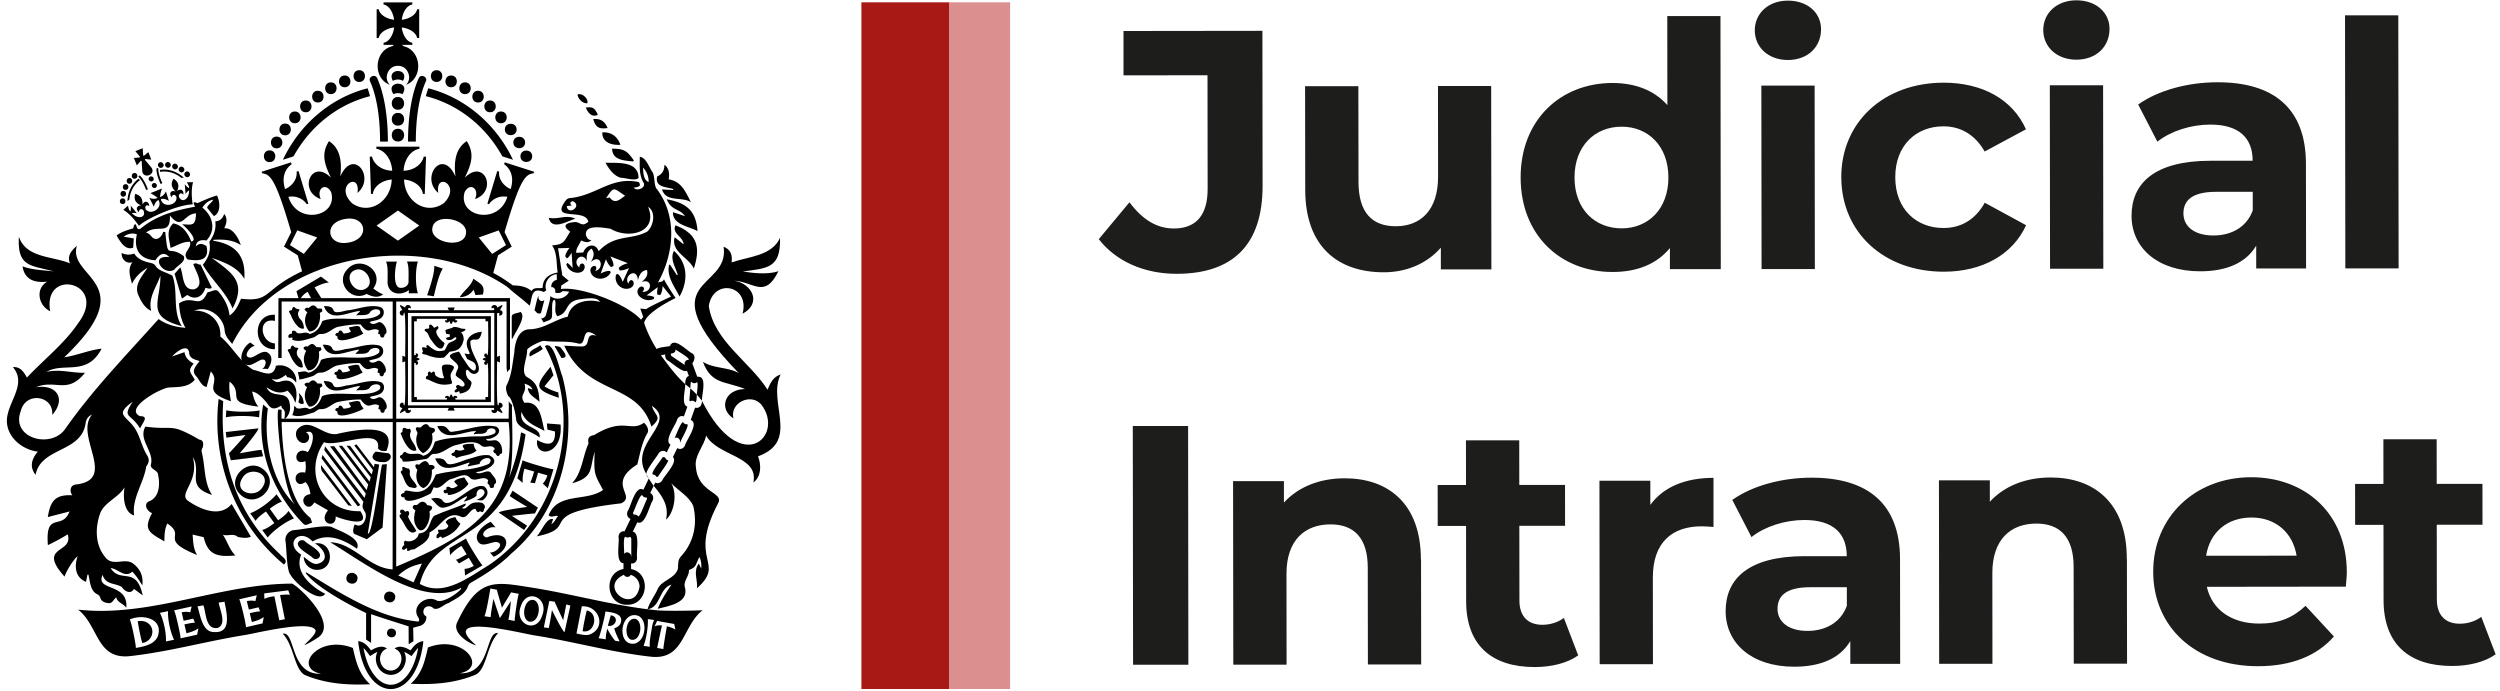 <svg xmlns="http://www.w3.org/2000/svg" width="358" height="99" fill="none"><path fill="#000" d="m100.103 53.96-.264-.032-.701-1.896c.328-.424.501-1.092-.013-1.433-.682-.27-2.612-2.474-3.185-1.048-.244.09-1.769.174-1.891.457a17 17 0 0 1-1.808-3.76c.296-1.587 4.51-3.573 4.51-3.573s-1.197-1.716-1.673-2.687c-.212.476-.405.27-.868.482 2.341-4.152 2.837-9.615-.258-13.535-.315-.681-.173-1.581-.482-2.243-.534-.707-.907-2.102-1.853-2.25 0 1.234-.129 2.442.463 3.587.637.797-.868 1.471-1.331.841.894-.102 1.048-.282.74-.79-3.86-.868-6.022 1.845-9.708 2.269-.322 0-.612.109-.798.411-2.271 3.06 2.824.97 3.268 2.995-.85.7-.972.238-1.763.039-1.145.045-2.258.405-.83 1.369-.875 1.369-.83 1.857-2.605 1.973.772 1.086.605 2.66.804 3.888-1.267.238-2.13.848-2.155 2.198-.573.129-1.184-.167-1.59.444-.797-.662-1.71-.778-2.67-.797-.462-.347-1.588-1.157-2.804-1.78.238-.894.47-1.736.682-2.527.354-.224 1.634-1.034 1.962-1.246-.174-.348-.843-1.704-1.03-2.07 2.278-7.822 3.018-8.259 4.17-8.432l.064-.219-4.214-1.35-.07.277c1.06.771 1.408 2.05.926 3.554-1.126-.482-1.77-1.549-1.647-2.5l-.277-.077-1.409 4.672.225.071c.554-.797 1.519-1.247 2.638-1.06-1.3 4.139-7.167 2.847-6.118-.669.746-1.452 2.168-.52 1.48.996 3.287-1.15 1.35-5.88-1.467-3.059.933-1.902 1.46-3.4.29-5.238-1.513.97-1.905 2.732-1.615 5.077-1.853-4.241-5.096.129-2.464 2.34-.477-3.15 3.41-1.067.778 1.472-2.509 1.774-5.597-.264-5.68-3.394 1.447.129 2.553.99 2.701 2.063l.264.007.18-5.341s-.302-.013-.328-.013c-.225 1.08-1.402 1.999-2.888 2.025.103-1.646 1.048-2.931 2.27-3.143v-.302h-6.169v.302c1.222.212 2.168 1.497 2.271 3.143-1.486-.026-2.663-.945-2.889-2.025l-.328.013.18 5.34.264-.006c.148-1.073 1.255-1.934 2.702-2.063-.09 3.13-3.178 5.168-5.68 3.394-2.632-2.539 1.26-4.615.778-1.472 2.638-2.217-.611-6.575-2.464-2.34.29-2.345-.096-4.106-1.615-5.077-1.17 1.838-.637 3.336.29 5.238-2.818-2.821-4.748 1.915-1.467 3.06-.682-1.517.733-2.45 1.48-.997 1.048 3.516-4.819 4.808-6.119.669 1.12-.187 2.085.263 2.638 1.06l.225-.07-1.409-4.673s-.257.07-.276.077c.122.951-.521 2.018-1.647 2.5-.483-1.497-.135-2.783.926-3.554l-.07-.276-4.214 1.35.064.218c1.152.173 1.891.61 4.169 8.432-.187.38-.856 1.716-1.03 2.07a622 622 0 0 0 1.963 1.246c.2.72.405 1.479.624 2.288.006 0 .019-.006.025-.012-.006.025-.019.038-.025.012-5.668 2.648-4.381 4.441-8.743 3.927-.393.9-.753 1.794-1.64 2.404-.168-1.382-.78-2.455-1.596-3.432-.405-.47-.952.051-1.557.096-1.184 2.578-2 .251-4.085 1.594.083 1.202.264 2.398.926 3.503-1.55-.11-2.83-.527-3.853-1.253-4.632 5.173-9.47 10.142-13.44 15.83-2.116 2.795-7.777 1.17-6.285-2.68.682-2.81 4.748-2.211 4.49.578 2.008-2.23.721-4.448-2.348-3.953 2.818-1.214 4.51 1.086 7.045-2.082-1.937.045-3.584-.566-5.52-.122 2.445-1.465 5.81.707 7.9-3.33-1.82.193-3.467.958-5.352 1.235 11.31-10.772.43-11.3 1.807-15.959-.881.752-1.396 1.498-.984 2.507-2.535-1.054-6.285-.746-7.315-3.818-.25 4.377 1.68 4.062 4.986 4.968-1.524-.18-3.036-.193-4.465-.72.296 1.96 1.789 2.379 3.539 2.192-1.718.951-1.325 3.393.418 4.236-1.113-6.337 8.376-4.165 4.047 1.651-2.014 2.995-4.922 5.225-7.373 7.841-.463-.797-.946-1.594-2.014-1.485 1.866 2.154-.238 4.487-.733 6.704-.72 2.744 1.705 5.077 4.304 5.392-1.036 1.228-1.12 2.314-.322 3.316.785-4.023 6.627-3.117 7.18-7.474.096-.514.347-.913.92-1.15-2.632 2.975 3.699 9.274-2.252 10.006-.85.026-1.061.92-.585 1.55-2.458-.123-3.14.81-3.513 3.123 1.087-.283 2.09-.54 3.114-.804-1.068 2.803-3.5-.16-3.101 4.82.99-.475 1.923-.976 2.837-1.542.875 2.796-4.458 1.588-.45 6.054.257-.835 1.325-2.538 1.872-2.917-.496 1.407-.38 3.033 1.203 3.663.07-.373.141-.707.206-1.035h.135c.225.926.257 2.23 1.158 2.764.296.115.456.283.56.597.167.521.643.656 1.112.72.592.123.74-.546 1.171-.816.123.74.998.855 1.422 1.485.328-3.632-4.497-2.314-3.39-4.718.424 1.466 1.795 1.144 2.753 1.742.373.61 1.274 1.112 1.737.27.45.334.856.643 1.255.938-.94-4.319-3.178-1.645-4.594-3.914.985.045 2.033 1.498 3.095.508.572.585 1.01 1.273 1.44 1.967.175-1.382-.34-2.43-1.427-3.201-1.23-.752-2.889.585-3.938-.913-1.434-1.767-1.39-4.248-.643-6.285.682-1.575 2.593-2.16 3.468-3.65-.245 1.317-.123 3.605 1.37 4.029-.36-2.442 1.377-4.64 1.73-7.005.45-.598.476-1.06.065-1.704-.74-1.214-.94-2.673-1.763-3.869-1.267-1.78-2.83-1.825-.244-3.702-1.57 2.436-.29 1.55 1.067 3.844.251-.772 1.41-1.78-.038-1.78-2.284-1.119 2.972-4.024 4.156-4.101 1.17-.09 2.811.039 3.699-1.118-.553-1.054-1.094-1.202-.148-2.295-.637-.372-1.203-.816-1.312-1.651-.605.212-1.146.398-1.776.616.573-.649 2.265-1.96 2.445-.507.038.816.849.964 1.48 1.163-.457.669-1.223 1.343-.528 2.121.489.514.791 1.478 1.537 1.6.206-.758.4-1.484.599-2.23 1.66 1.742-1.666 2.712 2.895 4.274-.167-.938-.316-1.85-.193-2.821 2.2 1.838-.946 2.988 4.117 3.586-.566-.669-.695-1.408-.9-2.16.842.142 1.524.945 2.07 1.556.522.79.908 1.227 2.098.45.052.141.065.327.168.404.533.405.321.9.308 1.44h.148c.702-.707.753-1.523.534-2.416-.489-1.678-2.535-.341-3.255-2.05.965.655 1.93 1.04 2.991.488.592.559.843.97 1.133 1.76.482-1.805-.071-3.643-1.982-3.103-.592.212-.836.16-1.434-.354.887.309 1.473-.148 2.039-.553.122.161.193.341.277.341.534.032.887.354 1.215.752.18-1.543-1.357-2.79-2.9-2.397-.387 1.896-1.976.822-3.237.572-1.962-1.144-2.985-3.342-4.722-4.77.174-2.12-1.595-3.81-3.725-3.688 1.917-.836 4.195.81 4.343 2.808.07.817.572 1.33 1.087 1.941 6.478-13.014 27.393-16.42 39.398-8.156 1.022.939 2.135 1.704 3.197 2.687.412-1.24.167-2.719 2.026-1.967l.348-.238c-.38-1.047.405-2.236 1.512-2.313v.816c-.483.077-.856.546-.779 1.048.373-.078.708.41.508.726.348.2.837.116 1.107-.167.309.013.618.045.926.077-.424 1.002-1.891 1.343-2.714.61.16.219-.554 2.43-.586 2.693a.704.704 0 0 1-.707.521c.135.218.244.398.36.591.527-.295 1.26-.276 1.19-1.022.103-.424-.174-2.365.43-2.191.245.739-.218 1.587.329 2.32 1.73-.43.971-1.992 3.075-2.404.837-.077 2.593-.482 3.043.354-1.833-.489-4.207.012-4.606 2.108-1.91.45-3.513 1.812-5.546 1.812-1.614.09-2.052 2.025-2.116 3.355-.27 1.523-.354 3.104-1.03 4.518-.334.54-.051 1.163.13 1.665.617.328 1.06 2.468 1.15 3.24 0 1.4 2.4 1.863 3.372 2.737.27-1.755-3.05-1.253-2.587-3.702.592 1.62 1.88 1.954 3.294 2.75-.444-1.638-.572-4.37-2.862-4.023-.888-1.227.405-1.298-.007-2.757.656.206.972.43 1.145.842a55 55 0 0 1-.662-.212c.077 1.035.978 1.285 1.666 1.999-.116-1.697-.27-2.77-1.853-3.6-.894-.822.135-2.705.077-3.843-.032-.334 2.117-1.4 2.445-1.304 1.589.205 3.255-.045 4.8.353 1.537.482.218-2.847 2.695-1.092-1.795-.527-.701 1.426-2.001 1.53-.907.012-1.68-.078-2.618-.11 3.261 7.25 10.492 5.122 12.48 11.594 1.666-1.465.534-1.44.065-2.975 3.757 2.506-3.5 5.405-.772 9.788-.174-.495 1.53-2.545 1.724-2.963.309-.463.836-.488 1.177-.154l.54-1.125c-1.01-.553.818-2.924.953-3.599.186-.405.617-.598.958-.43l.508-1.408c-.958-.257-.238-2.577-.315-3.22-1.344-1.215-2.444-2.738-3.487-4.139l.644-.11a.83.83 0 0 0 .308.85c.464.179 2.226 1.882 2.786 1.477l.277.752c-.444.122-.528.746-.528 1.17.238.2.496.386.727.598.032-.148.007-.842.142-.945a.55.55 0 0 0 .823.058c.219.115-.051 1.613-.026 1.8.258.282.509.571.74.88-.096-.688.746-3.316-.424-3.445zm-18.94-24.454c.244-.026.45-.045.72-.078-.476-.347-.012-.816.38-.482.94.727-.946 1.922-1.107.56zm-37.66 6.85-1.982-1.259 1.048-2.108 2.857 1.016-1.917 2.352zm6.471-1.632c-3.1.63-3.757-2.783-.643-3.348 3.1-.63 3.757 2.783.643 3.348m7.006-.263-3.056-2.153 3.062-2.16 3.056 2.153zm9.734-.951c-.367 2.178-5.256 1.24-4.787-.92.367-2.178 5.256-1.24 4.787.92m1.84.5 2.856-1.015 1.049 2.108-1.982 1.26-1.917-2.352zm23.533-10.012c.56.623.804 1.298.804 2.063-.54-.187-.779-.778-.804-2.063m-2.574 4.036c-.759.514-1.434 1.279-2.206.244-.18.039-.328.064-.508.103 1.138-1.768 1.048-1.465 2.714-.347m-6.31 6.407c.501.18.984.444 1.492-.057-.49 0-.637-.347-.779-.675-.238-1.671 2.49-1.08 3.5-.958 2.554 1.556 6.903.566 5.391-3.13 1.184.727.779 2.757-.122 3.542-2.361 1.279-4.6.315-6.96 2.815-.361-1.144-1.719-1.08-2.207.18-.45.032-.567.019-.998.05-.077-.661.457-1.137.676-1.767zm8.91 10.94-.322.404c-1.962-2.243-8.595-4.814-11.464-4.396 0 0 .032-.334.051-.508l-.02.013 1.088-.694-.933-.771c.007-.11-.598-3.876-.598-3.876l1.64-.051s-.585.688-.61 1.234c.09.064.173.16.224.27.328-.142.682-.823.682-.823l.155 2.23s-.457-.642-.792-.758a.5.5 0 0 1-.122.218c.476 1.479 2.638 1.569 2.638.303-.071-.656-.804-.553-.76.147-1.183-.938.419-2.435 1.075-.931-.084-.868-.013-1.363.663-1.787.444.565.386 1.092-.103 1.934 1.454-1.35 2.007.939.643 1.273.67-1.202-1.248-.823-.547.437.644.983 2.207.835 2.754-.232a.8.8 0 0 1-.084-.205c-.547-.103-1.357.36-1.357.36l.759-2.057s.315.88.772 1.15a.7.7 0 0 1 .302-.16c.084-.54-.457-1.388-.457-1.388l2.522.97s-.997.25-1.319.707a.57.57 0 0 1 .103.315c.528.103 1.377-.328 1.377-.328l-.907 2s-.264-.881-.733-1.164a.6.6 0 0 1-.206.096c-.36 1.157.688 2.288 1.84 1.999 1.39-.424.29-2.005-.09-.681-.753-1.164 1.273-2.443 1.37-.502.244-.938.579-1.362 1.3-1.471.186.758-.11 1.17-.785 1.741 1.563-.655 1.634 1.504.122 1.395.527-.482.064-1.041-.45-.61-.901.938.784 2.288 2.103 1.613a.5.5 0 0 1 .058-.238c-.328-.231-1.106-.25-1.106-.25l1.614-1.196s-.193.726-.038 1.105c.115-.02.238 0 .353.039.348-.347.367-1.292.367-1.292l1.21 1.504s-3.03 1.395-3.564 1.8l-.843-.084.418 1.182h-.026zm6.523 6.15a.538.538 0 0 0-.573.707.18.18 0 0 1-.11-.039l-1.775-1.208c-.115-.077-.148-.238-.09-.366.335-.013.695-.187.65-.592.135.174 2.046 1.19 1.891 1.498z"/><path fill="#000" d="M77.226 42.919c-.135-.16-.168-.392-.052-.566-.212-.045-.572 1.954-.643 2.063.141.142.27.277.392.418.187.058.502.16.573-.11l.457-1.76c-.213.193-.554.212-.72-.045zM50.54 92.792c-5.011-1.986-8.659 2.867-4.567 3.69-4.49.192-3.622-6.119-5.482-5.746 1.628 1.748 1.622 5.006 3.12 5.906 3.018 1.28 6.157 1.491 9.393 1.343-1.627-1.446-2.026-3.264-2.47-5.193zM65.852 96.41c4.085-.809.463-5.668-4.568-3.688-.444 1.928-.843 3.747-2.47 5.193 3.236.147 6.369-.058 9.392-1.344 1.5-.9 1.5-4.158 3.12-5.906-1.852-.373-.984 5.939-5.48 5.746zM98.72 57.238a.34.34 0 0 0 .09.25c.231-.192.585-.108.752.117.264-.078.174-.887.232-1.08a13 13 0 0 0-.94-.913l-.128 1.626zM97.459 63.247c.025-.231 1.293-2.32.958-2.5-.225.045-.495-.077-.585-.295-.31-.129-1.107 2.146-1.248 2.288.405-.245.913.167.778.63a.4.4 0 0 0 .103-.116z"/><path fill="#000" d="M111.792 53.626c-1.049.322-1.48 1.19-1.879 2.179-2.637-4.107-7.649-6.941-8.414-11.967.592-4.017 5.918-3.098 4.838 1.086 2.766-1.485 1.428-4.248-1.178-4.737 2.831.225 4.375 2.616 6.311-1.356-1.672.604-4.226.174-5.101.045 3.525-.475 5.442-.443 5.333-4.814-1.197 2.616-4.523 2.668-6.935 3.516.154-1.163-.206-1.877-1.145-2.25.958 6.389-11.169 4.307 2.155 18.086-1.634-.9-3.532-.598-5.121-1.6 1.235 3.316 3.313 2.744 6.041 3.9-2.927-.012-3.834 2.835-1.666 4.204-.567-2.204 2.464-3.715 3.975-1.999 3.461 4.435-2.869 10.605-8.485-.52.038.617-.386 1.163-.984.977l-.631 1.76c1.287.476-.688 2.957-.823 3.67-.226.476-.721.618-1.1.36l-.618 1.286c.778.713-1.312 2.731-1.55 3.361-.245.36-.676.482-.985.29l-.225.469c.045.057.077.096.084.09 1.421 1.677 2.071 2.969 1.685 4.755 1.152-.983 1.666-3.72.746-5.212 1.043 1.086 2.554 1.864 3.153 3.252.598 2.52.135 5.026-1.576 7.012-.727.733-.534 1.112-.624 2.012-.483 1.42-2.188 1.542-2.831 2.744-.45 1.054-1.197 1.922-1.518 3.027 1.93-.302 1.602-2.995 3.429-3.541-.74 1.131-1.46 2.16-1.97 3.47 1.526-.398 4.408-.81 3.925-2.962-.36-.996.605-1.646.554-2.597 1.209-.43.926-.919 1.505-1.864.27.572.283 1.054.251 1.671-.148-.308-.245-.5-.348-.726-.855 1.163-.141 2.288-.257 3.529 4.214-3.773-1.383-3.747 2.992-12.109 1.003-1.665-2.863-1.478-3.153-5.238-.27-1.626 1.158-2.956 1.461-4.512 1.685 2.995 7.572 2.893 6.768 6.723 1.183-.893 1.132-2.532.669-3.753 6.073-2.186 1.28-7.77 3.236-11.723z"/><path fill="#000" d="M93.708 68.003c.135.058.25.155.302.296a.29.29 0 0 0 .277-.135c.045-.141 1.544-2.102 1.377-2.243-.168-.051-.322-.167-.374-.34-.141-.136-.347-.2-.488.006-.058.25-1.725 2.127-1.294 2.371q.108-.001.206.045zM92.833 68.389l.077.129.026-.052zM34.052 76.892c.61.11 1.28.231 1.872-.039-.92-1.561-1.82-3.091-2.754-4.685-1.634 2.005-4.465.784-6.247-.45-1.447-1.067 1.68-2.731.676-6.285 1.396 2.243-1.139 4.184 2.773 5.443-1.133-1.677-.978-3.843-1.403-5.771-.051-.334-.212-.662.052-.996.128-.463.16-1.087-.463-1.15-4.369-2.507-3.487-1.293-7.74-1.871-1.042 1.844 1.177 3.483.824 5.29-.316.88 1.029.848 1.01 1.703.296 1.343.148 3.22-1.383 3.74-.76.456-.155 1.433.514 1.658-1.357 2.442-.315 2.828 1.756 4.05.013-.94.033-1.762.419-2.565 2.856 1.896-1.403 2.21 4.265 4.512-.573-.945-.56-1.98-.643-2.925.534.129 1.055.251 1.589.373.61 2.616 2.033 2.847 4.535 2.616-.894-.887-1.145-2.044-1.795-2.97.753.258 1.5-.263 2.149.322zM85.087 62.303c-.778.122-.952.45-.81 1.208-.862 1.864-.888 4.126-2.361 5.7 3.178-.893 2.47-2.094 3.242-4.505-.154 3.272.013 3.227 1.197 5.463-2.452 1.723-6.447.277-7.791 3.612.373.424.856-.006 1.35.11-.32.385-.45.841-.958 1.176.11-.322.18-.52.251-.72-.92-.309-1.666 1.787-2.354 2.461 6.536-1.317-.792-3.232 12.094-4.73 2.278-1.073-2.155-2.75 2.316-5.579.4-1.542.637-3.136 1.48-4.53.2-.457-.116-1.106-.534-1.427-1.962 1.381-2.889-.849-7.122 1.76M19.075 35.45c.026-.437.058-.848.083-1.31-.489-.084-.945-.161-1.447-.251.592-.444 1.312-.56 1.891-.328-.502 2.108.393 3.593 2.65 3.708.69-1.028 1.307-1.182 1.982-.456-2.978-.308-.765 2.84.753 1.774.405-.585 1.692-1.1 1.319-1.922-2.361-1.729-2.2.823-2.638-3.438-.096-.007-.206-.02-.302-.026-.219.81-1.017 1.433-1.666.669-.226-.258-.425-.489-.792-.56 1.621-1.291 3.539.572 3.423-2.461 1.801 2.256 1.962-.25 3.744-.29-.084 1.787-.45 1.652-1.994 1.55.502.385 2.425 2.3 1.306 2.48-.47-1.201-1.255-2.365-2.587-2.603-1.074 1.074-.546 2.276-.38 3.51.953-.322 1.77-.939 2.78-.862.335.984-1.248 1.53-.347 2.513 1.537.25 3.21.257 2.721-1.915-.502-.296-.997-.501-1.518.045.025-.842.855-.99 1.499-.83 1.422-1.51.945-3.508-.58-4.717.406-.59.83-1.002 1.564-1.143-.25.507-.766.7-.881 1.163.34.418.656.803.971 1.189.817-.36 1.03-1.64.45-2.95-1.01.263-2.785 1.099-2.785 1.099-.869-.334-.496.096-.373.514-2.78.508-5.5 1.24-7.707 3.079-.393.289-.58.115-.708-.444-.264-.405-.386.29-.418.463 0 0-1.667.405-2.393 1.028.514.849 1.235 2.179 2.393 1.735z"/><path fill="#000" d="M29.973 34.615c.257 1.253-.103 2.3-.926 3.29 1.235 2.205 3.326 3.883 4.252 6.267 2.065-3.85-.142-5.142-2.979-7.25 1.82.656 3.654 1.28 4.67 3.008.213-3.303-1.247-4.949-4.457-5.456.012-.045.019-.09.032-.135 1.338-.065 2.663-.058 3.918.758-.328-1.022-1.165-2.539-2.374-2.404.437-.906.43-1.51-.007-2.056-.206.636-.61 1.028-1.267 1.054.142 1.144-.238 2.095-.862 2.937zM19.763 42.135c.38.919.946 1.992 1.892 2.378-.483-1.82.746-3.407 1.318-5.046.013 3.792-2.148 5.849 3.056 7.237-1.383-2.23-.47-4.942-1.344-7.23-.837-.482-1.782-.598-2.348-1.298-.155-.328-.438-.45-.74-.515-.978-.212-1.879-.533-2.374-1.35-.714.226-1.145.2-1.802-.076-.058.81.63 1.62 1.538 1.31-.727 1.061-.322 2.012-.058 3.105.521-1.093 1.319-1.748 2.207-2.3-.682 1.162-1.898 2.332-1.345 3.791zM40.665 80.845c.701-.656-.25-1.035-.63-1.537-6.28-5.842-8.621-13.426-8.068-21.858-.154-.077-.34-.173-.656-.328-1.055 8.94 2.4 17.957 9.354 23.723M96.738 32.276c-.598 1.15 1.126 1.626 1.151 2.712-.456-.36-.842-.669-1.28-1.016-.546 2.128 1.969 2.815 2.747 4.486 1.01-3.104.464-4.987-2.612-6.189zM27.734 41.434c-1.666.103-1.422-1.986-1.91-3.156-.303.341-.554.624-.824.932a1698 1698 0 0 0 1.055 3.56c.277-.198.508-.365.76-.539 1.157.823 2.225.257 2.605-1.022.347.084.656.231.907-.013-.547-1.124-1.068-2.204-1.602-3.31-.335.071-.65-.398-1.042-.025.373 1.034 1.75 3.098.058 3.586zM96.416 27.07c-.006.045-.019.096-.025.141-.522-.026-1.043-.058-1.59-.083.586 1.883 2.773.97 4.144 1.825-.792-1.504-1.358-2.982-3.198-3.271.2-.9-.045-1.742-.605-2.076.007.784-.321 1.356-1.035 1.658-.354 1.562 1.274 1.478 2.303 1.812zM95.94 37.9l-.128.025c-.38 1.658.778 3.117 1.499 4.531 1.254-2.23 1.203-4.762-.805-6.53-.61 1.183.238 2.314.547 3.432-.038.02-.083.032-.122.052-.328-.508-.656-1.01-.99-1.517zM95.477 28.535c.714 1.71 1.866 1.298 2.612 2.417l-1.724-.566c-.039 1.813 2.252 2.005 3.519 2.706-.206-2.944-1.634-4.056-4.413-4.557zM88.883 25.457c.785 0 1.91.5 2.554.051.02-2.48-3.01-2.153-4.729-2.204.515.925 1.165 1.844 2.175 2.153M80.275 60.792c-.643-.051-1.254-.096-1.956-.154.026.347.045.604.071.88.393.097.727.18 1.08.27.11 2.044-1.016 2.076-2.54 1.222-.45 2.59 3.725 2.333 3.345-2.218M78.834 52.527c-2.303 2.822-2.322 3.233 1.19 4.441-.032-.321-.058-.527-.077-.771-.688-.206-1.364-.456-1.975-.874.444-.546.856-1.06 1.287-1.588l-.418-1.214zM68.09 42.257c.386-.032.727-.058 1.062-.084.367-1.375-.412-1.53-1.358-2.269-.38 1.144-1.39 1.697-1.962 2.661.927-.064 1.46-.36 1.988-1.08.097.27.18.521.264.772zM73.398 48.497c.334-.906 2.065-3.136 1.132-3.837-.43.251-1.338.148-1.248.83v2.975l.122.039zM90.659 23.124c.038-.052.07-.103.109-.148-.978-1.389-1.396-1.678-3.114-1.684.032 1.684 1.776 1.684 3.01 1.831zM86.258 18.952c-.064 1.19.927 1.877 2.586 1.787-.43-1.202-1.286-1.85-2.586-1.787M82.385 31.312c-1.35-.63-2.444.173-3.795-.129.386 1.877 2.618.508 3.795.129M84.952 17.056c.347 1.196.817 1.453 2.052 1.28-.392-.984-1.029-1.382-2.052-1.28M85.615 16.44c-.476-1.023-.727-1.151-1.73-1.042.41 1.01 1.016 1.389 1.73 1.041M79.452 49.635c.321.546.636 1.093.945 1.626 1.242 0 .187-1.035-.096-1.478-.161-.174-.508-.174-.772-.25-.026.031-.052.07-.077.102M75.875 51.062c.63-.367 1.286-.65 1.859-1.1-.135-.192-.232-.327-.38-.54-.54.534-1.827.708-1.48 1.64M84.11 14.781c.18-.649-.747-1.51-1.41-1.247.09.714.843 1.344 1.41 1.247M21.906 25.874c.34-.321-.174-.842-.509-.514-.347.322.174.849.509.514M22.356 26.82c.34-.322-.174-.843-.508-.515-.348.321.173.848.508.514"/><path fill="#000" d="m19.988 22.552-.817.064.425 1.073.579-.675a.3.3 0 0 0 .11.045l.083 1.433c.148 1.254 2.059.482 1.293-.52l-.92-1.093c.02-.032.032-.07.045-.109l.881.09-.424-1.073-.637.52c-.032-.019-.07-.032-.103-.045l-.07-1.034c-.264.102-.792.314-1.05.417l.663.804a.5.5 0 0 0-.045.102zM17.647 28.162c.534.013.54-.816.013-.816-.522-.013-.54.816-.013.816M17.557 29.223c.534.013.54-.816.012-.816-.52-.013-.54.816-.012.816M19.261 25.592c.534.012.54-.817.013-.817-.52-.013-.54.817-.013.817M17.981 27.192c.534.013.54-.816.013-.816-.521-.013-.54.816-.013.816M22.928 28.207c-.025-.405.27-1.208.27-1.208-.411.16-1.254.501-1.666.662 0 0 .766.38 1.03.694-.354.129-.695.186-1.178-.038l.65 1.291c.142-.572.438-.906.656-.95.702 1.079-1.042 2.261-1.801 1.342-.219-.385.039-.803.489-.482-.064-.797-.76-.797-.971-.199.019-.822-.187-1.317-1.05-1.555-.224.816.052 1.311.87 1.664-.464-.057-.972.399-.335.97 0-.513.437-.571.669-.224.373.958-.753 1.324-1.673.354.206-.078.425-.045.714.025l-.881-1.112c.045.392.013.675-.064.849-.187-.219-.251-.412-.329-.836l-.668.591c.643.399 1.357 1.035 2.238 2.295 1.171-1.144 5.874-3.11 7.695-3.06-.226-1.516-.136-2.474.051-3.2l-.894.032c.238.366.321.546.334.836-.18-.078-.392-.258-.63-.572l.122 1.407c.167-.25.302-.424.508-.508 0 1.337-1.074 1.845-1.46.894-.07-.412.283-.669.643-.296.065-.855-.617-.835-.913-.476.354-.816.212-1.362-.508-1.805-.457.764-.27 1.266.308 1.85-.56-.289-1.068.187-.566.817.11-.54.586-.418.688.013.084 1.189-2 1.523-2.232.257.193-.122.637-.078 1.132.244l-.418-1.382c-.2.495-.489.688-.83.836zM44.995 71.943c.63.367 1.331.771 1.975 1.138-1.576 1.909 1.248 2.738 1.093.874 1.055.45 5.205 1.729 3.539-.752-5.443.18-8.216-5.527-5.205-9.885 1.834.836 8.26-2.294 7.727.887.334.353.43.386 1.196.38 1.86-4.275-4.548-2.996-6.845-2.494-2.052.604-3.937-2.391-5.745-.752-.72.636-.25 2.056.727 2.101.869.026 1.113-1.17.341-1.536 1.686-.572.875 2.14.264 2.834-1.937-1.002-2.258 2.121-.341 1.299.084.559.11 1.105-.026 1.645-2.09-.45-1.537 2.552.032 1.343.45.43.663 1.1.714 1.736-2.097.302-.424 2.988.554 1.189z"/><path fill="#000" d="M51.074 75.202c-.09-.032-.18-.058-.296-.097-.148.392-.373 1.112-.019 1.363l1.763.752 2.264-1.678.611-9.075-.669.052c-.18.019-1.415 10.489-2.058 9.872.128-.688 1.634-9.872 1.634-9.872l-.67-.097c-.038.212-.083.489-.083.489l-2.496-3.278-.328.154 2.676 3.516-.174.623c-.244-.16-2.83-3.74-3.088-4.075l-.527-.038 3.48 4.537-.186.611-3.899-5.122h-.502l4.22 5.553-.225.803-4.638-6.298-.611.019 5.134 6.761-.187.623-5.661-7.39-.097.565s5.27 6.922 5.597 7.378c-.27.855-.064.926.309 1.633.206.79-.341 2.018-1.28 1.728z"/><path fill="#000" d="m51.602 72.322-5.417-7.179-.148.489c.405.527 5.192 6.877 5.192 6.877zM46.172 67.566c1.248 1.588 2.483 3.201 3.7 4.801.18.02.52.097.52.097l-4.42-5.862s-.077.598.2.964M55.616 64.9c-.598-.052-1.235-.168-1.82-.226-1.14.99.141 1.562.99 1.485.734.193 1.705-.771.83-1.26M55.436 90.51c-.18.81 1.1 1.074 1.255.258.18-.81-1.1-1.073-1.255-.257M56.581 85.646c.219-1.003-1.364-1.324-1.557-.315-.218 1.002 1.364 1.324 1.557.314M51.177 82.966c.219-1.003-1.364-1.325-1.557-.315-.218 1.002 1.364 1.324 1.557.315M59.881 92.799c-.643 3.625-2.373 5.257-3.911 5.257s-3.268-1.639-3.911-5.257c.199.18.386.418.604.707l.335.443.47-.295c.199-.129.398-.225.578-.296a2.27 2.27 0 0 0-.18 1.427c.206 1.086 1.068 1.85 2.104 1.857 1.03 0 1.891-.771 2.097-1.857a2.27 2.27 0 0 0-.18-1.427c.18.07.38.173.58.296l.469.295.334-.443c.219-.29.406-.527.605-.707m.753-.984c-.901.09-1.37.701-1.847 1.324-.424-.263-.977-.527-1.499-.527-.276 0-.546.078-.778.264 1.653.655 1.061 3.143-.547 3.15-1.608-.007-2.2-2.5-.547-3.15a1.18 1.18 0 0 0-.778-.264c-.521 0-1.075.264-1.5.527-.475-.623-.945-1.233-1.846-1.323.496 4.57 2.58 6.857 4.671 6.857 2.09 0 4.175-2.288 4.67-6.858M45.709 79.836c.688-.83-1.737-1.916-2.091-2.379-.283-.173-.65-.128-.836.116-.689.79 1.692 1.896 2.02 2.333.296.225.7.193.907-.07"/><path fill="#000" d="M45.4 81.603c2.676.013 2.329-4.229-.309-3.78 1.222.663 2.284 2.411.38 2.919-.714.147-1.448-.624-1.975-1.003a1.905 1.905 0 0 0 1.904 1.87z"/><path fill="#000" d="M41.598 82.304c.592 1.118 4.034 4.158 4.966 2.724-1.685-.848-4.529-2.95-3.435-5.61-2.47-1.517-.29-3.934 1.64-1.877 2.053-1.266 4.33-.36 6.35 1.041.727-1.568-2.798-2.654-3.622-3.117-1.035-.347-4.31.392-5.41.444a1.4 1.4 0 0 0-1.216 1.51c.167.797.142 4.255.727 4.89zM71.938 22.39l1.524.49c-2.406-5.065-6.82-8.87-12.127-10.239-.128.354-.25.733-.354 1.131 4.665 1.17 8.595 4.338 10.956 8.619M40.51 22.88l1.525-.49c2.361-4.273 6.299-7.448 10.956-8.618q-.162-.61-.353-1.13c-5.308 1.362-9.721 5.166-12.127 10.237M68.457 14.678c1.087.013 1.087-1.69 0-1.677-1.087-.013-1.087 1.69 0 1.677M64.604 12.493c1.087.013 1.087-1.69 0-1.677-1.088-.013-1.088 1.69 0 1.677M62.52 11.735c1.086.013 1.086-1.69 0-1.678-1.088-.012-1.088 1.69 0 1.678M66.591 13.477c1.088.012 1.088-1.69 0-1.678-1.087-.013-1.087 1.69 0 1.678M70.175 16.073c1.087.013 1.087-1.69 0-1.677-1.087-.013-1.087 1.69 0 1.677M74.53 22.378c-.013 1.086 1.692 1.086 1.68 0 .012-1.086-1.693-1.086-1.68 0M73.514 20.405c-.013 1.086 1.692 1.086 1.679 0 .013-1.086-1.692-1.086-1.68 0M71.745 17.648c1.087.013 1.087-1.69 0-1.678-1.088-.013-1.088 1.69 0 1.678M72.298 18.541c-.013 1.086 1.692 1.086 1.679 0 .013-1.086-1.692-1.086-1.68 0M45.516 14.678c1.087.013 1.087-1.69 0-1.677-1.087-.013-1.087 1.69 0 1.677M43.792 16.073c1.087.013 1.087-1.69 0-1.677-1.088-.013-1.088 1.69 0 1.677M38.606 23.214c1.088.012 1.088-1.69 0-1.678-1.087-.013-1.087 1.69 0 1.677M47.382 13.477c1.087.012 1.087-1.69 0-1.678-1.088-.013-1.088 1.69 0 1.678M40.832 19.377c1.088.012 1.088-1.69 0-1.678-1.087-.013-1.087 1.69 0 1.678M39.616 21.24c1.088.013 1.088-1.69 0-1.677-1.087-.013-1.087 1.69 0 1.677M51.447 11.735c1.088.013 1.088-1.69 0-1.678-1.087-.012-1.087 1.69 0 1.678M42.228 17.648c1.088.013 1.088-1.69 0-1.678-1.087-.013-1.087 1.69 0 1.678M49.363 12.493c1.087.013 1.087-1.69 0-1.677-1.087-.013-1.087 1.69 0 1.677M58.428 20.276h1.119c0-3.535.515-6.594 1.435-8.618.308-.65-.721-1.131-1.017-.463-1.332 2.918-1.538 6.935-1.538 9.088zM54.426 20.276h1.12c0-2.146-.206-6.163-1.538-9.087-.296-.662-1.326-.187-1.017.462.927 2.025 1.435 5.084 1.435 8.619zM56.986 20.264c1.178.019 1.178-1.832 0-1.82-1.177-.019-1.177 1.832 0 1.82M56.986 17.988c1.178.02 1.178-1.831 0-1.819-1.177-.019-1.177 1.832 0 1.82M56.986 15.713c1.178.02 1.178-1.831 0-1.819-1.177-.019-1.177 1.832 0 1.82M56.343 13.49a1.42 1.42 0 0 1 1.287 0c1.306-2.006-2.586-2.006-1.287 0"/><path fill="#000" d="M57.707 11.58c1.01-1.882-2.458-1.882-1.447 0a1.46 1.46 0 0 1 1.447 0"/><path fill="#000" d="M56.44 3.932c-.148 1.164-.76 2.057-1.512 2.199v.295H56.4c-.07.052-.129.116-.187.18-2.63.585-2.901 4.595-.386 5.54-.984-.945-.225-2.763 1.158-2.718 1.384-.045 2.136 1.773 1.158 2.718 2.516-.945 2.246-4.949-.386-5.54a.8.8 0 0 0-.186-.18h1.473v-.295c-.753-.142-1.364-1.035-1.512-2.199 1.165.148 2.059.759 2.2 1.51h.296V1.324h-.296c-.141.752-1.035 1.363-2.2 1.51.148-1.163.76-2.056 1.512-2.198V.34h-4.124v.295c.753.142 1.364 1.035 1.512 2.198-1.164-.147-2.059-.758-2.2-1.51h-.296v4.12h.296c.142-.752 1.036-1.363 2.2-1.51zM92.827 68.389a6 6 0 0 1-.264-.47c.025.194.11.36.257.47zM92.132 70.13c-1.165-.725-1.808 2.494-2.246 3.047-.205.476-.019.983.406 1.131l-.856 1.78c-.463-.077-.862.277-.862.81.174.695-.515 3.709.708 3.747v.836c-2.96.533-2.522 5.193.527 5.116 3.024.077 3.494-4.544.56-5.11v-.803c.463.077.862-.276.862-.81-.16-.675.47-3.58-.617-3.734l.656-1.356c1.113.604 1.762-2.539 2.18-3.079.194-.443.046-.938-.34-1.099l.495-1.028c-.142-.18-.425-.61-.695-1.06zm-.547 13.883c-.72 4.145-6.054.039-2.232-1.71.173.399.784.418.958.013.733.219 1.274.9 1.274 1.703zm-1.216-4.248c.077-.598-.695-.926-1.004-.418.084-.225-.212-2.487.206-2.48a.5.5 0 0 0 .599.012c.128.02.231.148.231.302v2.436a.4.4 0 0 1-.032.141zm2.245-8.22c-.128.141-.952 2.5-1.229 2.41-.115-.193-.373-.309-.585-.25-.129-.065-.174-.239-.11-.386.155-.161.927-2.571 1.287-2.404.097.225.373.373.611.308a.32.32 0 0 1 .026.322M32.79 64.912l.258 1.003 4.626-.572-.226-.913c-.238-.052-3.12.482-3.12.482s2.74-3.194 2.67-3.573l-4.67.527.096.803 2.747-.38s-2.284 2.572-2.393 2.623zM34.444 70.844c2.239 2.14 5.758-1.285 3.442-3.483-2.239-2.16-5.816 1.285-3.442 3.483m.264-2.39c.978-1.781 4.246-.72 2.895 1.304-1.017 1.722-4.227.752-2.895-1.305M37.551 75.89l.779 1.08c.83-1.016 2.54-2.257 3.763-2.726l-.778-1.08c-.302.495-.972.977-1.486 1.343l-1.197-1.658c.508-.379 1.177-.86 1.737-.99l-.778-1.08c-.83 1.023-2.541 2.257-3.764 2.726l.779 1.08c.302-.495.965-.977 1.48-1.337l1.196 1.658c-.502.38-1.171.855-1.73.983M37.107 59.764l.065-.99c-1.32.244-3.455.244-4.767-.013l-.065.99c1.32-.244 3.455-.244 4.767.013M70.69 79.733c2.83-1.234 2.2-4.05-.998-2.764-1.338-.38.354-1.742 1.242-1.44l.02-.019-.676-.797c-1.01.437-2.612 1.787-1.757 2.937.592.752 1.782-.051 2.567-.038 1.293.231-.096 1.58-.9 1.504l-.013.019M78.448 69.912l.804-2.725c-.405.032-4.078-1.041-4.407-1.279l-.765 2.584.765.649h.013c-.058-.604.02-1.273.238-2.018l1.396.405c-.141.405-.386 1.324-.579 1.568l.695.103.444-1.51 1.338.385q-.24.752-.662 1.176l.714.656zM76.595 73.537l.431-.842-3.628-2.43-.399.76c.135.173 2.503 1.567 2.503 1.567s-3.899.508-4.08.81l3.63 2.487.424-.61-2.175-1.414s3.191-.366 3.3-.334zM66.579 82.42l2.521-1.46c-.321-.244-2.29-3.457-2.354-3.85l-2.393 1.382.109.984h.02q.569-.706 1.601-1.305l.746 1.215c-.386.205-1.222.713-1.537.764l.444.534 1.396-.803.714 1.163c-.47.257-.914.398-1.319.418l.064.95zM38.433 50.56c-.753-.59-1.724.47-2.484.643-1.312.077-.276-1.562.522-1.67v-.02l-.624-.463c-1.19.604-2.091 3.175-.174 3.233.405.02 1.447-.7 1.788-.778.9-.167.618 1.041.078 1.33.27-.012.546-.05.804.02.501-.707.823-1.729.09-2.288zM39.366 49.179c-2.104-.135-2.548-3.773 0-3.22v-.88c-3.3-.2-3.25 5.032 0 4.922zM44.59 42.745h1.453c-.547-.867-.99-1.58-.99-1.58.501-.297 1.576-.727 2.052-.695l-1.145-.868-3.513 2.096.399 1.35h.02c.282-.553.713-1.003 1.183-1.26.103.192.296.54.534.964zM54.844 42.154c-.688.565-1.583.334-2.335-.07-2.187 1.227-4.548-1.646-2.792-3.49 1.846-2.199 5.507.295 3.738 2.718q.868.663 1.39.816zm-2.676-.72c1.756-.681.232-3.4-1.325-2.757-1.744.662-.245 3.406 1.325 2.757M55.507 40.194c-.013-.752.09-2.083-.232-2.732h1.564c-.251.7-.702 3.92.63 3.754.527.006 1.049-.354 1.036-.907-.02-.764.103-2.185-.232-2.853h1.563c-.366 1.208-.366 3.329 0 4.544h-1.325c.032-.09.045-.245.045-.45-1.35.957-3.171.482-3.05-1.363zM62.12 42.437c.277-1.119.67-3.021 1.287-3.972l-1.21-.405c.013 1.202-.63 3.072-1.035 4.222q.463.058.958.155M69.519 57.579h.778V45.284H58.923v12.295h10.602zm-10.217-5.611v.122c.02-.231.393-.064.206.096l.058.058c.373.045.431-.52.052-.54v-.012l.45-.2v-.135l-.45-.199v-.013c.38-.025.328-.585-.052-.54l-.058.058c.187.155-.186.328-.206.097v.141-4.884h.386v-.367h4.214c.238.039.039.36-.116.193l-.057.058c-.045.366.585.392.579.026l.225.45h.148l.218-.45c0 .366.624.34.58-.026l-.065-.058c-.148.167-.347-.148-.116-.193h4.22v.367h.387c-.046-.084.154 5.996-.206 4.653l-.058-.058c-.373-.045-.425.52-.045.54v.013l-.457.199v.135l.457.199v.013c-.38.02-.328.585.045.54l.058-.058c.353-1.382.16 4.833.206 4.66h-.386v.366h-4.214c-.238-.032-.052-.367.11-.193l.057-.058c.045-.36-.56-.398-.579-.038h-.006l-.213-.437h-.141l-.213.437h-.006c-.013-.36-.618-.322-.573.038l.058.058c.161-.174.348.16.11.193H59.7v-.367h-.386v-4.871z"/><path fill="#000" d="M71.97 58.048c0-.257-.277-.444-.521-.36v.058c-.45 2.03-.232-6.318-.27-6.01l.411.168v-.97l-.412.166v-6.15c.058-.309.54-.045.277.154v.058c.566.18.733-.727.129-.74l.38-.655-.09-.09s-.676.373-.683.367c-.006-.566-.965-.425-.785.122h.058c.2-.245.496.192.168.257H64.95l.174-.38h-1.03l.174.38h-5.674c-.341-.052-.052-.508.154-.257h.058c.187-.547-.772-.688-.778-.122-.007.006-.682-.367-.689-.367l-.09.09.38.656c-.605.012-.438.919.128.739v-.058c.444-2.025.232 6.28.27 5.996l-.405-.167v.97l.406-.166c-.039-.148.173 7.982-.27 6.009v-.058c-.567-.18-.734.726-.13.733l-.379.655.09.084s.676-.373.689-.366c0 .565.965.424.778-.123h-.058c-.09.135-.322.065-.315-.096 0-.084.07-.148.154-.16h5.687l-.18.385h1.03l-.174-.386h5.674c.084.013.154.077.154.16 0 .162-.231.226-.315.097h-.058c-.18.547.779.682.785.123 0 0 .676.366.682.366l.097-.084-.38-.655a.39.39 0 0 0 .399-.38zm-1.19-13.24v13.246H58.42V44.808zM18.245 28.805l.276-.225c.11-1.137.644-2.146 1.512-2.77a3 3 0 0 0-.173-.225c-.985.713-1.564 1.902-1.609 3.22zM20.915 27.205l.264-.09c-.174-.482-.554-1.376-1.1-1.928-.123-.129-.329.057-.2.186.386.386.753 1.035 1.042 1.832zM18.528 26.311c.534.013.54-.816.013-.816-.521-.013-.54.816-.013.816M26.287 24.557c-.36.392-.959-.187-.592-.566.36-.379.958.187.592.566M27.104 25.244c-.36.393-.959-.186-.592-.565.36-.38.958.186.592.565M23.32 23.914c-.36.392-.958-.186-.591-.566.36-.379.959.187.592.566M25.36 24.126c-.36.392-.958-.186-.592-.565.36-.38.959.186.592.565M26.325 25.437l-.354.039c-.887-.72-1.981-1.048-3.036-.861a2 2 0 0 1-.039-.283c1.203-.2 2.458.218 3.423 1.105zM23.25 26.221l-.244.129c-.226-.463-.599-1.356-.605-2.14 0-.18.27-.193.27-.013 0 .54.212 1.26.579 2.024M24.344 23.895c-.36.392-.959-.187-.592-.566.36-.379.958.187.592.566M68.148 67.592c1.178-.02 3.918-1.317 1.93-2.39-1.113-.187-2.22.353-3.294.603-4.31 1.71-1.788-.379-4.464-.154.9 2.282 3.184 1.106 4.895.572.052.25-.263.309-.218.566.572-.122 1.126-.232 1.666-.347.238-1.119 2.284-1.131 1.344-.013-2.36 1.028-5.146.835-7.617 1.536-1.653 4.325-4.522 1.382-4.496 2.622-.644.058-.637.681.025.63.013 1.26 3.198-.2 3.79-.585.141-.302.27-.585.405-.868.971.47 1.647-.919 2.49-1.17.836-.166 1.923-.983 2.637-.224.791.874 1.982-.463 2.676.424-.263.681.084.38.2.81-.013.385.63.379.637-.007 0-.167.02-.276.186-.34.354-.54-.398-1.132-.662-1.581-.58-.56-1.544.507-2.136-.084z"/><path fill="#000" d="M57.482 65.69c.193.064.122.289.212.405 1.017.07 2.033-.2 3.056-.328.766 0 .74-.675 1.3-.765 1.35.07 2.2-1.125 3.474-1.318 1.022-.289 2.4-.668 3.306.052.219.244.534.29.862.231.431-.077.946-.167 1.171.334-.07.078-.148.148-.244.257.045.09.096.2.148.309.212-.013.244.154.328.296.115.186.386.193.43 0 .052-.238.303-.123.38-.328.039-.624-.096-1.401-.72-1.71-.309-.289-1.525.302-1.557-.295.9.205 2.638-.977 1.447-1.736-2.02-.469-4.24.502-6.285.733-.804.18-.399-1.131-2.18-.778 1.144 2.391 3.621.7 5.538.675.013.219-.366.206-.27.47.56-.174 1.505.121 1.827-.431.174-.681 1.608-.52 1.184.263-1.075.688-2.676.373-3.93.514-1.545.129-3.23.168-4.672.707-.283.894-.681 1.813-1.717 2.031-.72-.7-1.77.129-2.548-.585-.25.052-.302.2-.405.392-.38.142-.508.36-.116.618zM68.856 71.969c-2.02-.257-1.718 1.131-2.709.803.18-.218.676-.347.515-.675-1.48.65-3.036 1.106-4.51 1.774-.752.797-.501 2.385-2.193 2.526-.058.823-1.223 1.382-1.937 1.015-.29.27-.16.341-.122.592-.244.218-.579.726-.051.726.167-.032.295-.283.463-.2-.013.11-.026.213-.039.335.142 0 .328.045.373-.013.232-.289.566-.051.824-.283.868-.584 2.11-1.118 2.04-2.333 1.537-.674 2.424-3.155 4.425-2.281.984.533 1.255-1.067 2.142-1.1.251.586.374.54.689.348.56.424.463-.25.682-.56.026-.308-.283-.661-.598-.655z"/><path fill="#000" d="M59.72 62.258c-.321.919.014 2.133.863 2.641.977-.437 1.602-1.71 1.26-2.783.232-.193.522-.295.432-.623-.155-.373-.734-.097-.882-.527-.367-.502-.855-.09-1.151.244-.225.026-.444-.084-.65.02-.212.391.38.623.129 1.021zM59.47 75.105c.952 2.269 2.38-.617 2.02-1.85.656-.54.476-.862-.316-.913-.276-.598-.88-.662-1.299-.155-.148.18-.367.116-.56.135-.405.187-.18.637.174.733-.193.688-.296 1.375-.026 2.044zM62.082 66.673c-.187-.11-.419-.11-.624-.096-.335-.88-.946-.547-1.441-.02-.734-.289-.625.367-.239.727-.366.9-.115 2.23.843 2.615 1.01-.417 1.287-1.645 1.223-2.628.315-.052.566-.399.231-.598zM69.313 69.649c-1.808-.604-4.652 3.323-5.848 2.166-.296-.63-1.19-.566-1.75-.392.675.488 1.049 1.561 2.078 1.214 1.164-.225 2.078-1.163 3.081-1.594.026.335-.315.482-.456.804.688-.219 1.306-.412 1.814-.849-.084-1.902 2.631-.572.026.598.463.013.785.219 1.1-.16.598-.534.63-1.305-.039-1.787zM65.208 74.045c-.527.135-1.061.18-1.39.72.136.18.258.347.393.533-.25.656-.907.546-1.518.572l.129.456q-.386.203-.31.695.107.037.232.077c.174-.213.476-.425.553-.032 1.114-.36 2.104-1.035 2.632-2.076-.316-.245-.586-.534-.72-.952z"/><path fill="#000" d="M63.741 70.13c-.231 0-.29.303-.122.444.161.174.315-.013.496.039 0 .103.012.186.012.263.972.058 2.439-.81 2.953-1.587-.206-.322-.398-.624-.604-.932-.528.167-1.126.154-1.442.63l.534.572c-.353.199-.765.527-1.151.212-.154-.142-.598-.077-.489.2.013.038-.006.095-.013.147l-.174.02zM59.618 76.03c-.36-.7-.927-1.343-1.19-2.075.321-.45.173-1.022-.419-.656-.148-.302-.373-.36-.65-.283-.077.193-.122.38.09.527.014.007 0 .058 0 .09-.064.02-.134.045-.192.065-.148.385.231.61.373.906.418.662 1.035 2.262 2 1.42zM59.618 64.494c-.052-.97-1.178-1.587-.837-2.564a.42.42 0 0 0-.128-.54q-.33.09-.573-.07c-.424-.213-.482.256-.444.552-.083.039-.16.07-.276.129.29.829 1.164 2.917 2.251 2.493zM57.456 67.778c.412.63.528 1.626 1.229 1.993.322 0 .81.289 1.003-.09-.205-.752-1.132-1.183-.997-2.031.045-.2-.026-.392-.193-.572-.36.11-1.106-.707-.836.257-.225.077-.354.231-.2.443zM41.424 48.401c.155.013.309-.167.47-.006-.013.083-.026.16-.045.25.984.424 2.065-.058 3.043-.321.386-.122.61-.508 1.035-.501 1.01.07 1.583-.772 2.452-1.016 1.074-.206 2.161-.373 3.255-.353 1.254 1.716 1.486.257 2.612.841-.032.168-.065.328-.097.508.116.039.206.071.296.103-.11.424.521.675.611.135.013-.064-.019-.148.078-.16.669-.367-.36-2.134-1.068-1.672-.36.167-.843.341-1.126-.096.624-.257 1.396-.193 1.82-.778.316-.385.29-1.163-.315-1.369-1.576-.437-3.242.36-4.831.495-2.992.81-.856-.642-3.223-.63.849 2.423 3.397.868 5.166.688-.129.283-.419.392-.534.65.624-.123 1.447.115 1.917-.367.244-.669 1.827-.746 1.447.16-1.492 1.46-6.17.09-8.247 1.029-.309.945-.862 1.58-1.77 1.838-.746-.456-1.08.064-1.82-.141-.206-.232-.418-.482-.74-.232v.34c-.354-.102-.746.386-.367.605z"/><path fill="#000" d="M44.01 44.699c-.553 1.01-.392 1.922.264 2.764 1.229.045 1.724-1.626 1.525-2.642.129-.09.244-.173.373-.257-.039-.135-.064-.244-.096-.366-.226-.007-.425-.02-.618-.026-.444-.572-.714-.585-1.242-.07q-.36-.135-.605.18c.09.186.206.32.393.41zM50 46.871c-.058.283.206.405.25.624-.327.212-.681.225-1.035.27-.187-.187-.257-.514-.579-.418-.18.045-.084.238-.219.315q-.354-.032-.412.328c.11.064.226.135.329.199-.27 1.266 3.19-.051 3.699-.424-.168-.283-.386-.476-.45-.81-.142-.553-1.171-.103-1.596-.084zM43.534 47.026c-.038-.444-.148-.964-.495-1.273-.392-.405-.521-.958-.122-1.388-.2-.193-.464-.032-.663-.302-.25-.29-.399.045-.463.347-.708.103-.296.334-.142.707.232.649 1.068 2.204 1.879 1.915zM53.97 51.75c-.367.173-.85.34-1.133-.097.63-.257 1.409-.193 1.84-.784.322-.392.29-1.17-.322-1.382-1.589-.437-3.268.36-4.876.502-3.011.816-.862-.643-3.255-.63.855 2.448 3.422.874 5.21.694-.128.289-.418.398-.54.655.63-.122 1.46.116 1.93-.372.245-.675 1.84-.752 1.46.16-1.505 1.466-6.22.09-8.311 1.035-.316.958-.869 1.594-1.789 1.85-.637-.391-.978-.076-1.525-.096.02.18.078.348.123.528s.064.36.077.54c.63-.071 1.274-.31 1.872-.476.392-.122.611-.514 1.042-.508 1.017.07 1.596-.778 2.47-1.028 1.081-.206 2.175-.38 3.282-.354 1.267 1.73 1.492.264 2.63.849l-.096.507c.116.039.206.071.296.103-.11.43.528.681.611.135.013-.064-.019-.148.078-.16.675-.367-.36-2.154-1.081-1.684z"/><path fill="#000" d="M43.85 50.24c-.554 1.021-.393 1.934.27 2.788 1.235.045 1.737-1.638 1.537-2.66l.38-.264c-.039-.135-.064-.244-.103-.373-.225-.006-.431-.019-.624-.025-.45-.572-.72-.585-1.248-.071q-.367-.135-.611.186a.84.84 0 0 0 .399.418M49.878 52.43c-.058.284.206.406.25.63-.328.213-.688.225-1.042.277-.186-.187-.264-.52-.585-.424-.187.045-.084.238-.219.315q-.36-.032-.412.334c.11.064.226.135.335.2-.27 1.278 3.217-.052 3.731-.431-.167-.283-.386-.483-.45-.817-.142-.559-1.177-.103-1.608-.083M43.367 52.585c-.038-.444-.148-.97-.502-1.279-.399-.405-.52-.964-.122-1.401-.2-.193-.47-.039-.669-.309-.25-.289-.405.045-.463.348-.708.102-.303.334-.142.713.238.655 1.075 2.224 1.898 1.928M54.091 56.955c-.366.174-.849.341-1.132-.096.63-.257 1.41-.193 1.834-.784.321-.392.29-1.17-.322-1.376-1.583-.437-3.262.36-4.87.502-3.01.816-.862-.643-3.249-.63.856 2.442 3.423.874 5.205.694-.129.29-.419.398-.54.656.63-.123 1.46.115 1.93-.373.244-.675 1.833-.752 1.46.16-1.506 1.466-6.208.09-8.306 1.035-.315.951-.868 1.588-1.782 1.851-.746-.462-1.087.064-1.833-.141a2 2 0 0 0-.225-.232.2.2 0 0 1-.058-.038c-.026-.02-.058-.032-.09-.045 0 .013.006.02.006.032.013.437-.096.868-.264 1.266.978.386 2.04-.083 3.005-.347.392-.122.61-.514 1.042-.501 1.016.07 1.595-.778 2.47-1.022 1.081-.206 2.175-.373 3.275-.354 1.267 1.723 1.492.257 2.631.849-.032.167-.064.328-.096.508.115.038.205.07.295.102-.109.431.528.682.612.135.013-.064-.02-.148.077-.16.675-.367-.36-2.147-1.075-1.684z"/><path fill="#000" d="M43.985 55.445c-.554 1.016-.393 1.935.27 2.783 1.235.045 1.737-1.639 1.537-2.66l.38-.264c-.039-.135-.064-.245-.103-.367-.225-.006-.425-.019-.617-.025-.45-.572-.715-.585-1.249-.071q-.36-.135-.61.186a.84.84 0 0 0 .398.418zM50.006 57.63c-.058.283.206.405.251.63-.328.212-.688.225-1.042.27-.187-.186-.257-.52-.586-.424-.186.045-.083.238-.218.315q-.36-.032-.412.334c.11.064.225.135.335.2-.27 1.272 3.21-.052 3.724-.431-.167-.283-.386-.483-.45-.817-.141-.559-1.177-.102-1.602-.083zM43 56.506a1.3 1.3 0 0 1-.193-.245c-.019.225.097.495.058.72a7 7 0 0 1-.135.61c.283.277.457.31.772.2-.038-.444-.148-.97-.502-1.28zM61.059 47.54c.27.173.476.964.637 1.073.308.405.952 1.491 1.589 1.266v-.02c.186-.076.366-.623.38-.7 0-.025-.11-.122-.232-.212-.592-.514-.953-1.028-.965-1.497-.026-.155.34-.36.308-.508-.012-.54-.463.064-.637-.02-.096-.153-.43-.597-.636-.385-.129.064.032.38-.071.456-.045.065-.077.071-.219.071-.482-.006-.54.29-.148.47z"/><path fill="#000" d="M63.606 51.19c.161-.154.637-.623.695-.726.045-.11.064-.11.399-.141.926-.135 1.396-.508 1.66-1.504.129-.296-.039-.945-.225-1.086-.071-.052-.103-.148-.058-.18.173-.026.534-.167.592-.367-.097-.193-.341-.045-.663-.154-.245-.11-.881-.308-1.139-.167-.186.225-1.267.244-1.074.566l.122.392.495.057v.36l-.463.103c-.296.43.701.463.965.129.18-.206.457-.238.444-.007-.135.283-.611.43-.888.566-.418.07-.527.887-.849 1.157-.907.167-1.235.148-2.13-.585-.327-.38-.585-.097-.34.206-.161.05-.99-.418-.618.385l.065.077c-.412.591.199.392.54.572.733.29 1.531.514 2.477.354z"/><path fill="#000" d="m66.514 50.618.386.797s.824.367.94.476c.463.34.385 1.279-.033 1.17-.688-.283-1.093-1.247-1.57-1.845-.128-.096-.456-1.073-.668-.83-2.831.63.514 1.357 0 2.411-.097.148-.412.88-.284.99.239.289.772.501 1.05.874.462.45.044.97-.522.546-.322-.244-.708.11-.38.43.02.065-.199.155-.238.18-.334.464.22.438.515.206.16-.077 0 .405.277.328.514-.115 1.319-.373 1.46-1.182.322-.74-.425-.624-.605-1.266-.186-.264-.2-1.24.206-.881.373.47.875.74 1.338.321.425-.398.039-1.369-.18-1.793-.412-.855-.881-1.67-.849-2.693.573-.681 1.242.534 1.647-1.356-1.338.09-2.657.99-1.994 2.494.405.848.315.784-.477.623z"/><path fill="#000" d="M64.359 52.219c-.708-.032-1.248-.09-1.049.745.039.2.116.816.232.958.051.077.045.167-.02.218-.282.161-1.37-.276-1.234-.649 0-.308-.31-.379-.4-.16-.05.096-.122.09-.231-.026-.2-.29-.476.103-.367.315.045.083-.006.18-.109.193-.296.122-.283.526.135.546.9.418 1.692.848 2.74.7h-.019c1.145-.083.554-.302.502-1.099-.193-.854 1.267-1.414-.174-1.748zM65.433 64.443c-.077-.07-.263.006-.283.058.007.392-.405.276-.527.54.083.16.193.289.373.27.219-.02.2.25.399.263.946-.43 2.065-.328 2.863-1.06-.303-.258-.373-.605-.438-.971-.547.039-1.074-.038-1.544.219-.045.25.122.379.245.597-.386.167-.727.245-1.094.084z"/><path fill="#000" d="M80.52 53.858c-.374-.797-1.23-5.251-2.484-4.287 5.7 10.624 1.898 24.596-7.99 31.325-2.901 1.748-6.498 4.653-9.927 2.719 2.214-8.619 12.829-4.981 15.138-21.415-.283-.142-.392-.225-.65-.27a28.7 28.7 0 0 1-1.769 6.626c.92-2.449.335-10.103.508-10.527-.096-.129-.199-.174-.508-.56.058.926 0 1.26 0 2.488H56.736V43.176h15.806v9.467c-.006.051.065.501.097.668.225-.347.244-.334.392-.443v-10.18H39.874l-.032 8.58h.489v-8.092h15.903v16.78H40.89c-.045.046.007-.263-.038-.218 0-.045-.103.264-.103.219h-.431c-.007-.784.006-1.266.013-1.286l-.49-.019c-.353 1.26.695 11.794 2.426 13.638-3.461-3.355-4.555-9.306-3.905-13.792 0 0-.322-.25-.676-.572C36.6 64.244 38.992 70.47 43.42 74.99c.386.41.81-.033 1.28-.148-.097-.103-.303-.264-.45-.463.173.18.328.34.45.463l-.245-.681c-3.48-2.655-4.053-10.245-4.123-13.722h15.91s-.014 21.048-.02 21.093c-3.384-.167-5.674-3.83-8.936-3.875 4.69 2.776 13.272 9.48 18.695 6.543.045.05.032.038.077.096-.566.713-2.58 2.063-3.474 1.716-1.473-.887-3.75.726-2.708 2.378.135.193.212.366.058.617-5.86-.553-11.13-4.05-16.07-7.044-.052.051-.04.045-.09.096 1.89 2.552 8.652 5.727 8.652 5.727v3.798s.431.29.714.476v-4.107c1.776.61 5.372 1.735 5.372 1.735l.013 2.564.682-.436-.039-1.922.959-.264c.605-.167.99-.745.92-1.362a.73.73 0 0 1-.399-.836c.142-.745 1.049-.765 1.415-.315.734.328 1.454-.552 2.181-.764 1.023-.617 2.278-1.164 2.754-2.34.09-.29.25-.47.495-.61 2.059-1.17 4.053-2.456 5.732-4.14 7.18-6.06 9.682-16.485 7.296-25.4zm-23.784 6.587h16.102c1.319 12.295-5.9 16.408-16.102 20.695zm.289 21.968c1.139-1.016 1.93-1.37 3.397-1.716-.405.906-.791 1.774-1.197 2.693-.733-.328-1.46-.65-2.194-.977zM21.088 89.168c-.373-.225-.823-.296-1.363-.213.115.817.411 2.327.65 3.118 1.518-.219 1.974-2.108.713-2.905"/><path fill="#000" d="M41.785 83.576c-9.117.013-18.2 3.901-27.316 3.901q-1.641.002-3.281-.18c2.824 2.23 2.63 6.697 6.735 6.697a6 6 0 0 0 .56-.025c5.584-.598 11.136-2.166 16.63-3.04.946-.142 5.494-1.254 8.158-1.254.958 0 1.672.142 1.891.534.29.527-1.525 2.05-1.538 2.108 0 .02 0 .026.026.026.174 0 1.177-.579 1.93-1.074 2.972-2.134-3.255-7.693-3.795-7.693m-19.198 7.558c-.495 1.176-1.981 1.446-3.14 1.652.059-.366-.649-3.773-.868-4.081 2.008-.855 4.877-.026 4.008 2.43m1.178.72c.058-1.183-.335-3.04-.869-4.094l1.165-.244c-.058 1.182.334 3.04.868 4.094zm4.47-.97-2.386.527c.052-.36-.72-3.702-.92-4.01l2.516-.554-.206.842c-.348-.096-.76-.102-1.223-.006l.277 1.215 1.39-.309.225.591c-.277-.045-1.113.161-1.5.232l.29 1.266q1.023-.23 1.699-.681h.013l-.18.893zm2.445-.373c-1.736.038-1.987-2.442-2.4-3.67l.844-.16c.405 1.066.29 3.56 2.084 3.232 1.293-.578.245-2.635.11-3.625l.83-.115c.315 1.645 1.06 4.505-1.468 4.338m6.916-1.24-2.38.546c.045-.36-.753-3.696-.959-3.998l2.51-.578-.2.842c-.347-.097-.76-.097-1.222 0l.29 1.208 1.389-.322.231.592c-.276-.045-1.113.173-1.492.244l.302 1.266c.682-.154 1.248-.392 1.692-.7h.013l-.174.893zm2.51-4.056.681 3.464-.797.141-.702-3.444c-.489.09-.765.09-1.428.379l-.026-.778 3.442-.443.238.655c-.315-.115-1.409.026-1.409.026M84.026 87.42c-.193.758-.49 2.191-.592 2.969 1.788.379 2.348-2.616.592-2.97M91.038 88.634c-1.37-.334-1.814 2.513-.675 2.963 1.396.328 1.82-2.494.675-2.963M87.461 88.107l-.418 1.51c1.164.212 1.666-1.317.418-1.51M76.492 85.941c-1.428-.392-1.975 2.558-.778 3.053 1.454.386 1.981-2.539.778-3.053"/><path fill="#000" d="M96.899 87.464c-1.145 0-2.226-.019-2.76-.064-6.009-.585-11.96-2.3-17.955-3.252-1.731-.27-3.146-.527-4.369-.527-2.547 0-4.278 1.106-6.33 5.47-.875 1.658 2.052 3.245 2.695 3.31-2.406-2.05-1.57-2.661.328-2.661 2.625 0 7.27 1.163 8.184 1.272 5.494.874 11.052 2.442 16.63 3.04.193.02.386.026.56.026 4.104 0 3.911-4.473 6.735-6.697-.502.045-2.168.077-3.725.077zm-22.607-2.403c-.135.128-.624 3.534-.592 3.862l-.92-.18c.168-.295.38-2.673.38-2.673l-1.576 2.442-.927-2.757s-.373 1.98-.392 2.616l-.9-.122c.289-.47.855-3.972.855-3.972l.933.173c.025.186.727 2.564.727 2.564s1.241-2.075 1.312-2.185l1.094.206v.013zm3.371 3.014c-.823 2.796-4.053 1.266-3.094-1.221.817-2.712 4.046-1.28 3.094 1.221m3.185 2.449c-.283-.058-1.808-3.162-1.808-3.162s-.373 2.41-.47 2.577l-.694-.097.79-3.785.766.103c0 .096 1.216 2.654 1.216 2.654s.406-2.07.444-2.256l.586.167-.837 3.805zm3.596.334c-.547.193-1.319-.026-1.892-.135l.76-3.895c2.528-.167 3.577 3.104 1.126 4.03zm4.49-1.793c-.115.443-.437.745-.977.912.231.772.373 1.022.765 1.858v.019l-.617-.096c-.13-.078-.901-1.15-1.126-1.736-.135.482-.27 1.093-.22 1.53l-1.041-.16c.193-.303 1.003-3.49.971-3.825.9.116 2.522.277 2.233 1.498zm2.001 3.085c-2.316.437-2.316-3.477-.457-4.024 2.33-.488 2.336 3.49.457 4.024m2.42-2.288c-.091.694-.413 2.101-.29 2.757l-.907-.129c.398-1.022.675-2.744.61-3.837l.908.129a3.8 3.8 0 0 0-.322 1.08m2.141-.167s-.534 3.001-.495 3.252l-.9-.161s.553-2.629.694-3.207a1.93 1.93 0 0 0-1.049.103v-.013l.354-.752 2.451.437.168.829c-.206-.2-.869-.43-1.216-.495z"/><path fill="#A81916" d="M135.968.333h-12.615v98.334h12.615z"/><path fill="#DB8F8E" d="M144.647.333h-8.679v98.334h8.679z"/><path fill="#1D1D1B" d="m157.346 34.249 4.394-5.283c1.86 2.487 3.918 3.76 6.363 3.753 3.178 0 4.838-1.909 4.831-5.675l-.019-16.267-12.03.013V4.44l19.892-.026.025 22.18c.013 8.452-4.239 12.61-12.307 12.616-4.593 0-8.659-1.748-11.155-4.968zM213.535 12.3l.032 26.28h-7.237v-3.117c-2.001 2.301-4.935 3.522-8.164 3.529-6.601.006-11.252-3.702-11.258-11.807l-.02-14.846h7.63l.02 13.715c0 4.396 1.962 6.35 5.339 6.344 3.519 0 6.06-2.256 6.054-7.09l-.013-12.995h7.63zM246.371 2.3l.045 36.242h-7.283v-3.02c-1.904 2.3-4.689 3.425-8.209 3.425-7.43.006-13.162-5.257-13.169-13.516-.012-8.253 5.707-13.535 13.137-13.548 3.23 0 5.964 1.015 7.875 3.168L238.754 2.3h7.63zm-7.456 23.112c0-4.544-2.94-7.276-6.704-7.27-3.815 0-6.742 2.745-6.742 7.289s2.94 7.275 6.755 7.269c3.764 0 6.697-2.745 6.691-7.288M251.286 4.344c0-2.391 1.904-4.255 4.741-4.255s4.748 1.755 4.748 4.1c0 2.54-1.904 4.397-4.741 4.403-2.837 0-4.748-1.85-4.748-4.242zm.939 7.911h7.63l.032 26.274h-7.63zM263.67 25.386c-.006-7.912 6.099-13.535 14.655-13.548 5.526 0 9.882 2.384 11.793 6.677l-5.913 3.182c-1.421-2.488-3.525-3.612-5.918-3.606-3.86 0-6.89 2.693-6.884 7.288 0 4.59 3.037 7.276 6.903 7.27 2.393 0 4.497-1.08 5.912-3.619l5.919 3.22c-1.904 4.203-6.253 6.652-11.773 6.658-8.556.013-14.675-5.598-14.687-13.516zM292.594 4.299c0-2.391 1.905-4.255 4.742-4.255s4.748 1.755 4.748 4.1c0 2.54-1.905 4.397-4.742 4.403-2.837 0-4.748-1.85-4.748-4.242zm.94 7.911h7.63l.032 26.274h-7.63zM330.21 23.451l.019 14.995h-7.141V35.18c-1.415 2.397-4.149 3.67-8.016 3.67-6.163.006-9.83-3.407-9.836-7.95 0-4.641 3.268-7.867 11.284-7.88h6.06c0-3.278-1.962-5.18-6.066-5.18-2.786 0-5.668.931-7.579 2.448l-2.747-5.321c2.882-2.057 7.135-3.182 11.342-3.188 8.016-.007 12.667 3.695 12.68 11.659zm-7.617 6.704v-2.687h-5.237c-3.57 0-4.69 1.324-4.69 3.085 0 1.903 1.615 3.175 4.304 3.169 2.541 0 4.742-1.177 5.617-3.574zM335.807 2.197h7.63l.045 36.236h-7.63zM162.216 61.004h7.92l.038 34.186h-7.919zM203.493 80.106l.019 15.045h-7.63l-.019-13.863c0-4.248-1.962-6.202-5.34-6.196-3.667 0-6.305 2.256-6.298 7.09l.013 12.995h-7.63l-.032-26.274h7.282v3.066c2.052-2.25 5.128-3.477 8.698-3.477 6.208-.007 10.911 3.599 10.917 11.614zM225.997 93.853c-1.564 1.125-3.86 1.664-6.209 1.67-6.208.007-9.83-3.161-9.836-9.415l-.013-10.797h-4.059l-.007-5.855h4.059l-.006-6.401h7.63l.006 6.388h6.55l.006 5.855h-6.549l.013 10.707c0 2.25 1.228 3.465 3.281 3.465 1.126 0 2.251-.347 3.081-.984l2.059 5.373zM245.374 68.434v7.031c-.624-.045-1.12-.096-1.705-.096-4.208 0-6.987 2.3-6.98 7.333l.013 12.41h-7.63l-.032-26.273h7.288v3.458c1.853-2.546 4.986-3.863 9.039-3.87zM272.085 80.073l.019 14.995h-7.141v-3.265c-1.415 2.397-4.149 3.67-8.016 3.67-6.163.006-9.83-3.407-9.836-7.95 0-4.641 3.268-7.867 11.284-7.88h6.06c0-3.278-1.962-5.18-6.067-5.18-2.785 0-5.674.931-7.578 2.448l-2.747-5.321c2.882-2.057 7.134-3.182 11.342-3.188 8.016-.007 12.667 3.695 12.68 11.659zm-7.617 6.704V84.09h-5.237c-3.57 0-4.69 1.324-4.69 3.085 0 1.903 1.615 3.175 4.304 3.169 2.541 0 4.741-1.176 5.616-3.574zM304.573 79.99l.02 15.045h-7.63l-.02-13.863c0-4.248-1.962-6.202-5.339-6.195-3.667 0-6.305 2.256-6.299 7.089l.013 12.995h-7.63l-.032-26.274h7.289v3.066c2.052-2.25 5.128-3.477 8.698-3.477 6.208-.006 10.911 3.6 10.917 11.614zM335.916 84.007l-19.898.025c.74 3.272 3.526 5.27 7.534 5.264 2.785 0 4.792-.835 6.6-2.545l4.066 4.39c-2.438 2.789-6.105 4.254-10.853 4.26-9.097.014-15.015-5.7-15.028-13.515-.007-7.867 5.996-13.536 14.018-13.548 7.726-.007 13.697 5.16 13.709 13.612 0 .585-.096 1.414-.141 2.05zm-20.001-4.422 12.957-.013c-.54-3.323-3.037-5.47-6.459-5.463-3.474 0-5.964 2.108-6.498 5.476M357.372 93.699c-1.564 1.124-3.86 1.664-6.209 1.67-6.208.007-9.83-3.162-9.836-9.415l-.013-10.797h-4.059l-.007-5.855h4.06l-.007-6.402h7.63l.007 6.389h6.549l.006 5.855h-6.549l.013 10.707c0 2.25 1.229 3.464 3.281 3.464 1.126 0 2.251-.347 3.081-.983l2.059 5.373z"/></svg>